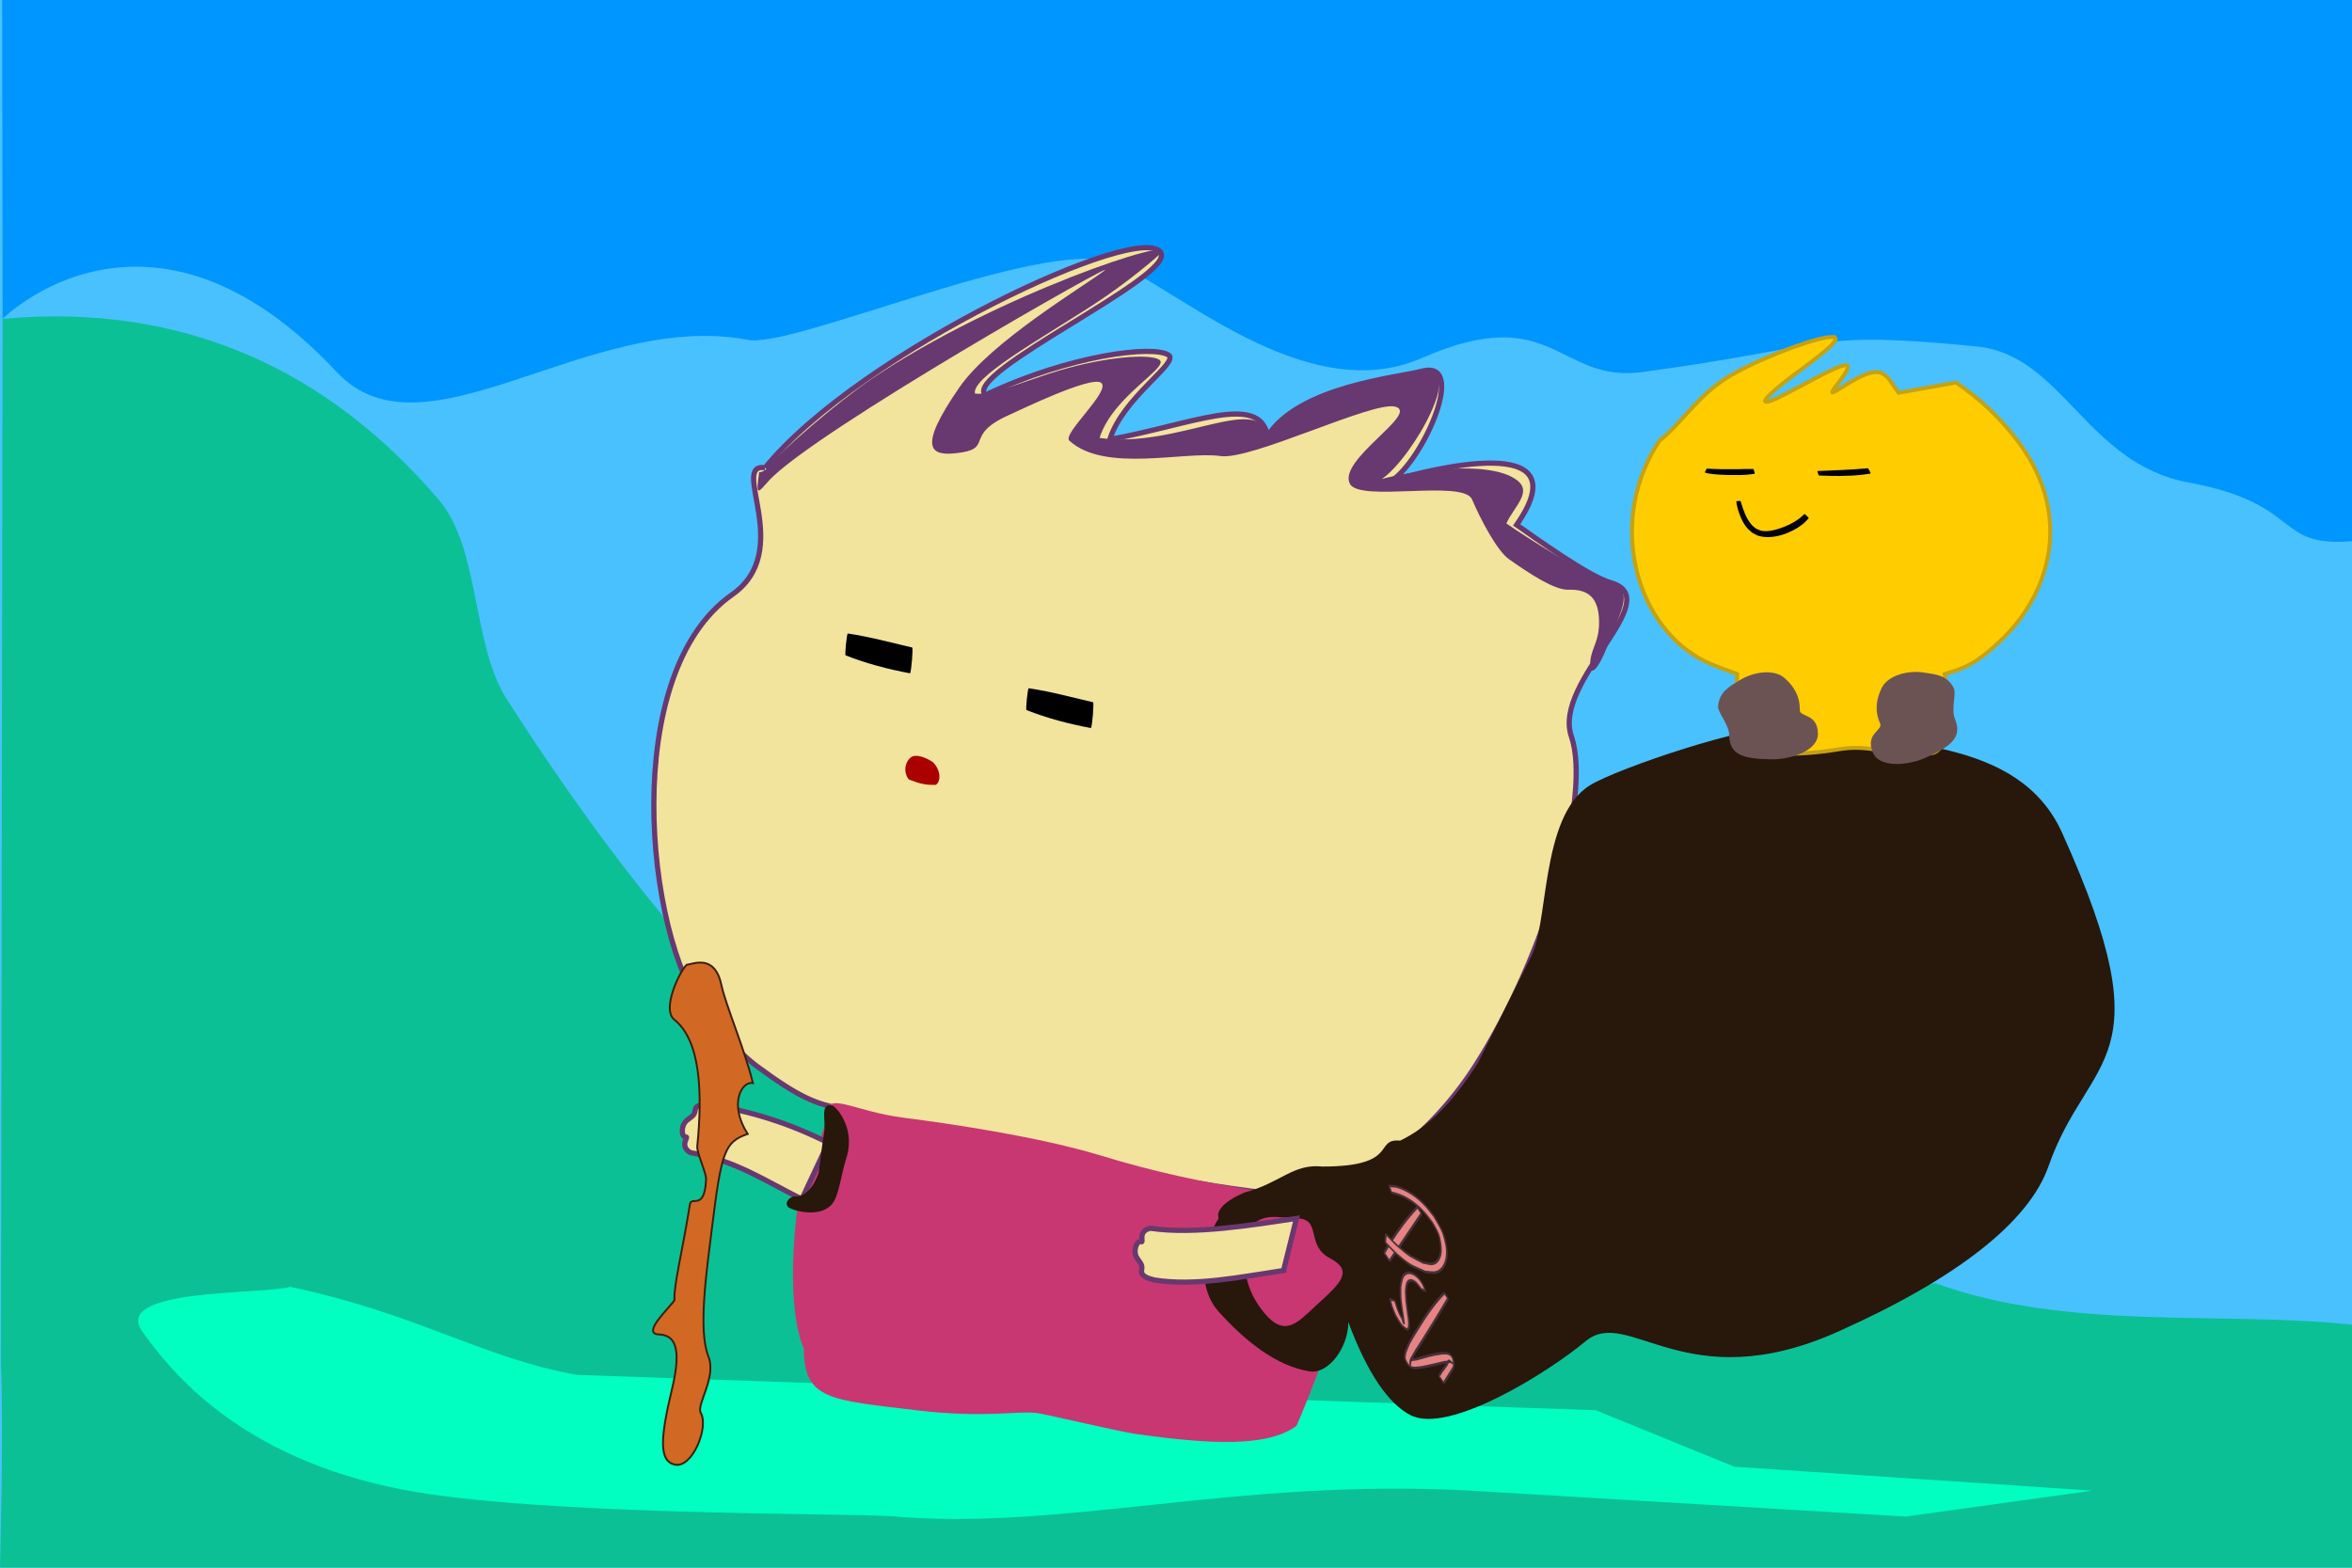 <?xml version="1.0" encoding="UTF-8" standalone="no"?>
<svg
   xmlns:dc="http://purl.org/dc/elements/1.1/"
   xmlns:cc="http://creativecommons.org/ns#"
   xmlns:rdf="http://www.w3.org/1999/02/22-rdf-syntax-ns#"
   xmlns:svg="http://www.w3.org/2000/svg"
   xmlns="http://www.w3.org/2000/svg"
   xmlns:sodipodi="http://sodipodi.sourceforge.net/DTD/sodipodi-0.dtd"
   xmlns:inkscape="http://www.inkscape.org/namespaces/inkscape"
   width="120mm"
   height="80mm"
   viewBox="0 0 120 80"
   version="1.1"
   id="svg877"
   inkscape:version="1.0.1 (3bc2e813f5, 2020-09-07)"
   sodipodi:docname="05hiking.svg">
  <defs
     id="defs871" />
  <sodipodi:namedview
     id="base"
     pagecolor="#ffffff"
     bordercolor="#666666"
     borderopacity="1.0"
     inkscape:pageopacity="0.0"
     inkscape:pageshadow="2"
     inkscape:zoom="1.4142136"
     inkscape:cx="281.98979"
     inkscape:cy="177.84876"
     inkscape:document-units="mm"
     inkscape:current-layer="layer18"
     inkscape:document-rotation="0"
     showgrid="false"
     inkscape:window-width="1920"
     inkscape:window-height="1001"
     inkscape:window-x="-9"
     inkscape:window-y="-9"
     inkscape:window-maximized="1">
    <inkscape:grid
       type="xygrid"
       id="grid1440" />
  </sodipodi:namedview>
  <g
     inkscape:groupmode="layer"
     id="layer13"
     inkscape:label="bg"
     style="display:inline"
     sodipodi:insensitive="true">
    <rect
       style="fill:#49c1ff;fill-opacity:1;fill-rule:evenodd;stroke-width:0.265"
       id="rect5024"
       width="120"
       height="80"
       x="0"
       y="0" />
  </g>
  <g
     inkscape:groupmode="layer"
     id="layer18"
     inkscape:label="bg 1"
     style="display:inline"
     sodipodi:insensitive="true">
    <path
       id="rect10121"
       style="fill:#0096ff;fill-opacity:1;fill-rule:evenodd;stroke-width:0.265"
       d="M 0.109,0 H 120 v 27.617 c -4.01,0.332 -2.469,-1.914 -8.341,-2.995 -5.225,-0.962 -6.427,-6.515 -10.81,-6.943 -8.567,-0.836 -7.101,-0.041 -17.046,1.306 C 79.486,19.57 79.265,15.32 72.541,18.27 66.543,20.902 59.795,14.446 56.75,13.387 53.116,12.124 40.204,17.904 38.1,17.33 29.999,15.853 21.642,23.758 17.186,18.991 7.612,8.75 0.132,16.272 0.132,16.272 Z"
       sodipodi:nodetypes="cccssssscscc" />
  </g>
  <g
     inkscape:groupmode="layer"
     id="layer8"
     inkscape:label="moutain"
     style="display:inline"
     sodipodi:insensitive="true">
    <path
       id="rect913"
       style="fill:#0cc096;fill-opacity:1;fill-rule:evenodd;stroke-width:0.265"
       d="M 0.132,16.272 C 9.4,15.411 16.813,18.949 22.397,25.518 c 2.115,2.488 1.663,7.357 3.464,10.17 6.344,9.905 13.488,18.44 19.244,20.933 8.608,3.728 12.6,-0.181 20.297,6.145 11.345,0.856 15.009,4.68 33.349,2.718 C 105.53,67.947 113.369,66.882 120,67.601 V 80 H 0 c 0,0 0.192,-7.285 0.045,-10.305 z"
       sodipodi:nodetypes="csssccccccc" />
    <path
       id="rect1146"
       style="fill:#00ffc0;fill-opacity:1;fill-rule:evenodd;stroke-width:0.265"
       d="m 29.453,70.162 51.962,1.803 7.074,2.883 18.27,1.22 -9.525,1.323 -22.225,-1.323 C 63.038,75.412 54.238,78.151 45.472,77.373 42.818,77.21 27.382,77.333 20.565,76.02 12.215,74.411 8.722,69.986 7.271,67.964 5.664,65.728 13.319,66.076 14.806,65.669 c 6.521,1.375 9.894,3.668 14.647,4.492 z"
       sodipodi:nodetypes="cccccccsscc" />
  </g>
  <g
     inkscape:groupmode="layer"
     id="layer19"
     inkscape:label="bf"
     style="display:inline"
     sodipodi:insensitive="true">
    <path
       id="rect1445-5"
       style="display:inline;fill:#f2e39d;fill-opacity:1;fill-rule:evenodd;stroke:#683870;stroke-width:0.265;stroke-miterlimit:4;stroke-dasharray:none;stroke-opacity:1"
       d="m 39.033,23.87 c 4.881,-5.973 19.381,-12.698 20.202,-10.952 0.59,1.256 -10.095,6.118 -8.966,7.242 4.309,-2.046 8.578,-2.561 9.353,-2.04 0.566,0.38 -2.321,2.145 -2.998,4.303 4.118,-0.737 7.666,-2.414 8.045,-0.164 1.609,-2.54 6.653,-2.986 7.858,-3.313 2.363,-0.64 0.127,4.453 -1.503,5.576 1.805,-0.533 9.736,-2.592 6.355,2.263 0.928,0.646 3.647,2.617 4.812,2.954 2.893,0.838 -2.989,5.011 -2.019,7.839 1.029,3.003 -1.264,11.12 -4.885,16.795 -2.297,3.6 -5.523,5.742 -7.508,6.49 -2.746,1.035 -23.424,-4.058 -24.821,-4.289 -1.281,-0.211 -2.187,-0.569 -4.352,-2.173 -0.461,-0.341 -1.635,-1.383 -2.677,-2.758 -3.001,-3.96 -4.326,-17.27 1.421,-21.296 3.207,-2.247 -0.147,-6.746 1.685,-6.479 z"
       sodipodi:nodetypes="cscsccsccssssssssc" />
    <path
       style="display:inline;fill:#000000;fill-opacity:1;stroke:none;stroke-width:0.208;stroke-linecap:square;stroke-miterlimit:4;stroke-dasharray:none;stroke-opacity:1;paint-order:fill markers stroke"
       id="path931-7"
       d="m 43.142,33.442 c 1.064,0.421 2.166,0.707 3.287,0.917 0.062,-0.011 0.171,-1.328 0.109,-1.317 v 0 c -1.091,-0.251 -2.171,-0.552 -3.284,-0.713 -0.052,0.007 -0.163,1.12 -0.111,1.113 z" />
    <path
       style="display:inline;fill:#000000;fill-opacity:1;stroke:none;stroke-width:0.208;stroke-linecap:square;stroke-miterlimit:4;stroke-dasharray:none;stroke-opacity:1;paint-order:fill markers stroke"
       id="path931-3-2"
       d="m 52.371,36.235 c 1.064,0.421 2.166,0.707 3.287,0.917 0.062,-0.011 0.171,-1.328 0.109,-1.317 v 0 c -1.091,-0.251 -2.171,-0.552 -3.284,-0.713 -0.052,0.007 -0.163,1.12 -0.111,1.113 z" />
    <path
       style="display:inline;fill:#aa0000;fill-opacity:1;stroke:none;stroke-width:0.267;stroke-linecap:square;stroke-miterlimit:4;stroke-dasharray:none;stroke-opacity:1;paint-order:fill markers stroke"
       id="path929-0-7"
       d="m 46.37,39.776 c 0.468,0.176 0.771,0.298 1.381,0.275 0.287,-0.206 0.223,-0.807 -0.165,-1.167 0,0 -0.652,-0.44 -1.038,-0.278 -0.279,0.113 -0.545,0.714 -0.178,1.17 z"
       sodipodi:nodetypes="ccscc" />
    <path
       id="rect1445-2-6"
       style="display:inline;fill:#c83771;fill-opacity:1;fill-rule:evenodd;stroke-width:0.265"
       d="m 68.792,61.648 c 1.375,0.351 0.544,0.599 0.336,1.916 -0.62,3.911 -3.225,9.774 -2.981,9.197 -1.5,1.118 -4.498,0.926 -8.086,0.432 -0.968,-0.133 -4.566,-0.998 -5.113,-1.078 -0.978,-0.143 -2.661,0.271 -6.145,-0.144 -4.47,-0.533 -5.793,-0.533 -5.793,-3.179 0,0 -0.94,-1.682 -0.372,-6.805 0.183,-1.65 1.431,-3.933 1.603,-5.338 0.105,-0.859 1.457,0.081 3.858,0.388 2.51,0.322 6.994,0.992 10.066,1.933 5.548,1.7 10.16,2.048 10.429,2.117 z"
       sodipodi:nodetypes="sscssscssssss" />
    <path
       id="rect1445-7-4"
       style="fill:#683870;fill-opacity:1;fill-rule:evenodd;stroke-width:0.265"
       d="m 38.733,24.094 c 0.129,0.019 0.354,-0.106 0.525,-0.328 0.577,-0.748 3.447,-3.234 5.243,-4.45 6.313,-4.275 15.787,-7.378 14.733,-6.397 -0.206,0.191 -1.667,1.487 -3.62,2.742 -2.7,1.736 -6.063,3.62 -5.87,4.424 0.833,0.122 2.726,-0.713 4.314,-1.182 2.401,-0.711 4.623,-0.86 5.09,-0.547 0.566,0.38 -2.371,1.834 -3.049,3.992 3.927,0.572 8.189,-2.338 8.569,-0.088 1.609,-2.54 6.653,-2.986 7.858,-3.313 2.363,-0.64 -0.397,4.377 -2.027,5.5 1.17,-0.346 5.439,-1.056 6.9,0.058 0.792,0.604 -0.135,1.325 -0.545,2.206 0.928,0.646 4.101,2.683 5.265,3.02 1.367,0.396 0.484,1.561 -0.073,3.132 -0.432,1.217 -1,1.872 -0.907,0.872 0.065,-0.699 0.476,-1.012 0.445,-2.087 -0.032,-1.15 -0.557,-1.587 -1.554,-1.554 -0.72,0.024 -1.972,-0.808 -3.038,-1.555 -0.607,-0.426 -1.446,-2.019 -1.888,-3.054 -0.442,-1.034 -5.718,0.162 -6.229,-0.792 -0.653,-1.218 3.569,-3.599 2.316,-3.941 -1.133,-0.309 -7.344,2.746 -8.917,2.52 -1.846,-0.265 -5.914,0.873 -7.718,-0.788 -0.373,-0.343 2.161,-2.56 1.621,-2.951 -0.512,-0.372 -4.14,1.395 -4.734,1.662 -2.323,1.045 -0.678,1.717 -2.668,1.932 -1.259,0.136 -2.022,-0.191 0.18,-3.367 1.605,-2.315 6.238,-5.084 7.376,-5.936 1.079,-0.808 -14.898,8.259 -17.109,10.713 -0.534,0.593 -0.68,0.868 -0.489,-0.441 z"
       sodipodi:nodetypes="csssscssccscscsssssssssssssssssc" />
  </g>
  <g
     inkscape:groupmode="layer"
     id="layer7"
     inkscape:label="hand1"
     style="display:inline"
     sodipodi:insensitive="true">
    <path
       id="rect859"
       style="display:inline;fill:#f2e39d;fill-opacity:1;fill-rule:evenodd;stroke:#683870;stroke-width:0.265;stroke-opacity:1"
       d="m 42.032,58.795 -1.122,2.396 c -1.966,-0.98 -3.413,-1.982 -5.688,-2.372 -0.602,-0.363 -0.041,-0.825 -0.238,-0.799 -0.201,0.026 -0.282,-0.561 0.064,-0.852 0.205,-0.173 0.384,-0.217 0.417,-0.503 0.036,-0.316 0.405,-0.313 0.77,-0.29 2.101,0.342 4.003,0.928 6.02,1.941 z"
       sodipodi:nodetypes="cccsssccc" />
  </g>
  <g
     inkscape:groupmode="layer"
     id="layer6"
     inkscape:label="bag"
     style="display:inline"
     sodipodi:insensitive="true">
    <path
       id="rect870"
       style="fill:#28170b;fill-opacity:1;fill-rule:evenodd;stroke:none;stroke-width:0.156;stroke-miterlimit:4;stroke-dasharray:none;stroke-opacity:1"
       d="m 63.159,63.346 c 0.603,0.706 -0.07,1.936 1.342,3.649 1.086,1.317 1.748,0.441 2.675,-0.401 1.237,-1.124 1.905,-1.741 0.675,-2.388 -1.264,-0.666 -0.383,-2.03 -1.706,-2.03 -1.591,-0.114 -1.88,-0.293 -2.987,1.169 l -0.982,-1.169 c 0,0 -0.341,-0.608 1.323,-1.323 1.804,-0.468 2.484,-1.491 3.969,-1.323 3.969,0 2.589,-1.442 3.969,-1.323 1.507,-0.728 2.726,-2.011 3.969,-3.969 l 2.646,-5.292 c 0.997,-1.616 0.482,-7.283 3.077,-8.878 1.405,-0.863 8.173,-3.151 9.88,-2.919 5.79,0.786 12.017,0.52 14.197,5.345 5.38,11.905 1.333,11.208 -0.696,17.036 -0.998,2.821 -4.633,5.698 -10.74,8.428 -7.781,3.478 -10.69,-1.339 -12.872,0.486 -1.885,1.576 -6.989,4.783 -8.938,3.77 -1.098,-0.571 -2.179,-2.087 -3.169,-4.747 0,1.323 -1.03,2.661 -1.962,2.517 -1.742,-0.268 -3.36,-1.616 -4.641,-3.037 -1.243,-1.378 -0.756,-3.646 -0.011,-4.772 z"
       sodipodi:nodetypes="csssccccccccssscssscsscc" />
    <path
       id="rect870-8"
       style="fill:#28170b;fill-opacity:1;fill-rule:evenodd;stroke:none;stroke-width:0.1;stroke-miterlimit:4;stroke-dasharray:none;stroke-opacity:1"
       d="m 40.553,61.055 c -0.232,-0.015 -0.573,0.318 -0.337,0.541 0.178,0.169 1.668,0.623 2.279,-0.208 0.31,-0.421 0.455,-1.595 0.671,-2.241 0.201,-0.602 0.172,-1.138 0.049,-1.573 -0.2,-0.706 -0.647,-1.145 -0.759,-1.163 -0.646,-0.103 -0.304,0.724 -0.408,1.377 -0.124,0.781 -0.224,1.617 -0.28,2.065 0,0 -0.393,1.254 -1.214,1.202 z"
       sodipodi:nodetypes="sssssssss" />
    <g
       id="g1779"
       transform="matrix(0.138,0.311,-0.164,0.073,91.631,72.535)"
       style="display:inline;stroke-width:4.046">
      <path
         style="fill:#e68484;stroke:#453138;stroke-width:0.405;stroke-linecap:square;paint-order:fill markers stroke"
         id="path1767"
         d="m -52.443,73.677 c 0.827,3.817 1.936,7.57 3.243,11.25 0.302,0.85 0.642,1.685 0.963,2.528 0.031,0.103 1.487,-0.33 1.457,-0.434 v 0 c -1.522,-4.525 -2.972,-9.074 -4.494,-13.598 -0.018,-0.083 -1.186,0.172 -1.168,0.254 z" />
      <path
         style="fill:#e68484;stroke:#453138;stroke-width:0.405;stroke-linecap:square;paint-order:fill markers stroke"
         id="path1769"
         d="m -55.979,78.657 c 0.902,-2.487 2.451,-4.794 4.732,-6.218 0.573,-0.358 1.216,-0.59 1.824,-0.884 0.606,-0.089 1.207,-0.302 1.819,-0.266 0.479,0.028 0.942,0.228 1.366,0.453 0.506,0.269 1.012,0.58 1.39,1.01 0.832,0.946 1.246,2.285 1.08,3.537 -0.107,0.807 -0.502,1.548 -0.753,2.322 -1.585,2.366 -1.6,2.72 -3.816,4.639 -0.711,0.615 -1.52,1.106 -2.28,1.66 -0.079,0.078 1.024,1.195 1.103,1.117 v 0 c 0.826,-0.599 1.716,-1.12 2.479,-1.798 2.377,-2.113 2.396,-2.601 3.991,-5.27 0.231,-0.938 0.629,-1.85 0.694,-2.814 0.152,-2.267 -1.12,-4.752 -3.283,-5.649 -2.054,-0.853 -2.659,-0.458 -4.64,-0.074 -0.673,0.352 -1.389,0.631 -2.019,1.055 -1.676,1.13 -3.037,2.808 -3.945,4.603 -0.473,0.935 -0.57,1.464 -0.821,2.414 -0.012,0.076 1.067,0.24 1.078,0.164 z" />
      <path
         style="fill:#e68484;stroke:#453138;stroke-width:0.405;stroke-linecap:square;paint-order:fill markers stroke"
         id="path1771"
         d="m -40.514,81.194 c -0.405,-0.007 -0.818,-0.104 -1.214,-0.02 -1.343,0.282 -2.34,1.61 -2.328,2.97 0.013,1.426 0.641,1.923 1.425,3.021 1.724,1.395 1.262,1.148 3.164,2.199 0.476,0.263 1.577,0.743 2.098,1.169 0.024,0.02 -0.027,0.078 -0.058,0.075 -0.2,-0.022 -0.391,-0.096 -0.586,-0.144 -1.026,0.279 -1.897,0.078 -2.892,-0.157 -0.075,-0.039 -0.628,1.025 -0.553,1.064 v 0 c 0.364,0.114 0.715,0.291 1.093,0.343 1.545,0.209 1.662,0.049 3.046,-0.312 0.322,-0.305 0.777,-0.513 0.966,-0.914 0.277,-0.589 -0.632,-1.236 -0.921,-1.43 -0.421,-0.281 -0.889,-0.484 -1.331,-0.732 -1.88,-1.054 -1.163,-0.614 -2.912,-1.853 -0.604,-0.694 -1.214,-1.14 -1.322,-2.11 -0.074,-0.668 0.235,-1.296 0.729,-1.72 0.167,-0.144 0.769,-0.39 1.06,-0.514 0.066,0.038 0.602,-0.896 0.536,-0.933 z" />
      <path
         style="fill:#e68484;stroke:#453138;stroke-width:0.405;stroke-linecap:square;paint-order:fill markers stroke"
         id="path1773"
         d="m -39.041,76.584 c 0.817,3.908 2.073,7.701 3.435,11.448 0.397,1.092 0.774,2.192 1.227,3.261 0.317,0.748 0.72,1.456 1.08,2.183 0.327,0.292 0.544,0.85 0.981,0.877 1.726,0.105 1.781,-1.642 1.986,-2.732 0.158,-0.84 0.236,-1.694 0.333,-2.544 0.179,-1.576 0.313,-3.157 0.484,-4.734 0.088,-0.492 0.177,-0.983 0.265,-1.475 0.088,-0.091 0.347,-0.368 0.265,-0.272 -0.149,0.174 -0.453,0.277 -0.466,0.506 -0.021,0.39 0.257,0.737 0.378,1.108 1.03,3.166 -0.052,0.008 1.066,3.215 0.026,0.09 1.304,-0.28 1.278,-0.371 v 0 c -0.142,-0.407 -0.997,-2.866 -1.155,-3.251 -0.189,-0.46 -0.274,-1.009 -0.639,-1.347 -0.853,-0.791 -1.567,-0.781 -2.006,0.177 -0.224,0.488 -0.268,1.041 -0.403,1.561 -0.104,0.73 -0.228,1.458 -0.313,2.19 -0.214,1.857 -0.263,3.169 -0.427,5.023 -0.048,0.54 -0.243,1.08 -0.17,1.617 0.034,0.247 0.687,0.704 0.471,0.581 -0.243,-0.139 -0.371,-0.42 -0.557,-0.63 -1.458,-3.722 -0.312,-0.712 -1.985,-5.443 -1.329,-3.757 -2.687,-7.505 -4.091,-11.235 -0.02,-0.073 -1.058,0.214 -1.038,0.287 z" />
    </g>
  </g>
  <g
     inkscape:groupmode="layer"
     id="layer10"
     inkscape:label="pet"
     style="display:inline"
     sodipodi:insensitive="true">
    <path
       id="path1064-0"
       style="display:inline;fill:#ffcc00;fill-opacity:1;fill-rule:nonzero;stroke:#c5a212;stroke-width:0.2;stroke-linecap:butt;stroke-linejoin:miter;stroke-miterlimit:4;stroke-dasharray:none;stroke-opacity:1"
       d="m 93.484,17.198 c -0.664,-0.025 -3.19,0.868 -4.947,1.825 -1.874,1.021 -2.548,2.403 -3.871,3.467 -2.646,3.969 -1.323,9.26 2.102,11.143 0.563,0.309 1.378,0.582 1.867,0.763 -0.146,2.725 -0.374,4.016 0.504,4.023 1.386,0.011 2.482,0.18 4.689,-0.183 1.469,-0.242 1.919,0.196 4.614,0.209 1.418,0.007 0.776,-4.048 0.776,-4.048 1.221,-0.338 1.793,-0.712 2.805,-1.654 2.487,-2.314 3.81,-6.283 1.021,-10.107 -0.95,-1.303 -2.119,-2.368 -3.253,-3.115 l -2.922,0.524 c -0.34,-0.422 -0.572,-1.068 -1.165,-1.059 -0.77,0.011 -2.151,1.127 -2.225,1.037 -0.074,-0.089 1.159,-1.383 0.696,-1.389 -0.462,-0.006 -2.619,1.277 -3.556,1.707 -0.937,0.43 -0.653,0.006 0.431,-0.842 1.085,-0.848 2.971,-2.12 2.539,-2.281 -0.027,-0.01 -0.063,-0.016 -0.107,-0.018 z"
       sodipodi:nodetypes="sscscssscssccssssssss" />
    <path
       style="display:inline;opacity:1;fill:#000000;fill-opacity:1;fill-rule:nonzero;stroke:none;stroke-width:0.053;stroke-linecap:round;stroke-linejoin:round;stroke-miterlimit:4;stroke-dasharray:none;stroke-opacity:1;paint-order:fill markers stroke"
       id="path3874-6-9"
       d="m 86.982,24.118 c 0.043,0.012 0.085,0.025 0.129,0.034 0.15,0.03 0.328,0.048 0.478,0.06 0.379,0.03 0.756,0.033 1.136,0.03 0.268,-5.29e-4 0.535,-0.023 0.8,-0.062 0.016,-0.006 -0.053,-0.253 -0.069,-0.248 v 0 c -0.268,-0.007 -0.535,0.003 -0.803,0.012 -0.524,0.009 -1.047,4.24e-4 -1.57,-0.03 -0.013,-0.008 -0.112,0.196 -0.099,0.204 z" />
    <path
       style="display:inline;opacity:1;fill:#000000;fill-opacity:1;fill-rule:nonzero;stroke:none;stroke-width:0.063;stroke-linecap:round;stroke-linejoin:round;stroke-miterlimit:4;stroke-dasharray:none;stroke-opacity:1;paint-order:fill markers stroke"
       id="path3876-7-4"
       d="m 92.808,24.265 c 0.737,0.033 1.482,0.041 2.214,-0.039 0.139,-0.015 0.276,-0.04 0.414,-0.06 0.025,-0.008 -0.115,-0.277 -0.14,-0.269 v 0 c -0.852,0.074 -1.708,0.109 -2.565,0.141 -0.021,0.005 0.056,0.232 0.077,0.228 z" />
    <path
       style="display:inline;opacity:1;fill:#000000;fill-opacity:1;fill-rule:nonzero;stroke:none;stroke-width:0.053;stroke-linecap:round;stroke-linejoin:round;stroke-miterlimit:4;stroke-dasharray:none;stroke-opacity:1;paint-order:fill markers stroke"
       id="path3878-9-5"
       d="m 88.586,25.588 c 0.009,0.057 0.014,0.114 0.026,0.171 0.083,0.395 0.26,0.862 0.511,1.165 0.079,0.095 0.176,0.169 0.264,0.253 0.123,0.059 0.238,0.144 0.37,0.178 0.714,0.184 1.61,-0.136 2.194,-0.587 0.121,-0.093 0.22,-0.215 0.331,-0.322 0.014,-0.017 -0.206,-0.23 -0.22,-0.214 v 0 c -0.104,0.089 -0.2,0.189 -0.311,0.267 -0.303,0.212 -0.615,0.356 -0.959,0.472 -0.27,0.09 -0.595,0.162 -0.881,0.123 -0.111,-0.015 -0.211,-0.077 -0.317,-0.116 -0.077,-0.069 -0.163,-0.127 -0.232,-0.206 -0.272,-0.31 -0.439,-0.797 -0.557,-1.201 -10e-4,-0.017 -0.219,-1.4e-4 -0.218,0.017 z" />
    <path
       id="path4493-5"
       style="display:inline;fill:#6c5353;fill-opacity:1;fill-rule:nonzero;stroke:none;stroke-width:0.162;stroke-linecap:square;stroke-miterlimit:4;stroke-dasharray:none;stroke-opacity:1;paint-order:fill markers stroke"
       d="m 91.827,36.195 c -0.061,0.43 0.909,0.165 0.924,1.24 0.013,0.91 -1.449,1.312 -2.276,1.312 -1.63,0 -2.237,-0.271 -2.25,-1.23 -0.007,-0.535 -0.586,-1.16 -0.566,-1.464 0.05,-0.752 0.579,-1.017 1.096,-1.338 0.716,-0.444 1.751,-0.585 2.289,-0.118 0.503,0.437 0.784,0.946 0.784,1.597 z"
       sodipodi:nodetypes="sssssssss" />
    <path
       id="path4493-0-81"
       style="display:inline;fill:#6c5353;fill-opacity:1;fill-rule:nonzero;stroke:none;stroke-width:0.162;stroke-linecap:square;stroke-miterlimit:4;stroke-dasharray:none;stroke-opacity:1;paint-order:fill markers stroke"
       d="m 95.91,36.89 c 0.226,0.371 -0.77,0.51 -0.36,1.504 0.347,0.841 1.849,0.635 2.609,0.309 1.498,-0.642 1.949,-1.13 1.583,-2.017 -0.204,-0.495 0.082,-1.297 -0.056,-1.568 -0.343,-0.672 -0.933,-0.706 -1.535,-0.798 -0.833,-0.127 -1.84,0.152 -2.15,0.794 -0.29,0.6 -0.347,1.178 -0.091,1.776 z"
       sodipodi:nodetypes="sssssssss"
       inkscape:transform-center-x="0.033072917"
       inkscape:transform-center-y="-0.16536458" />
  </g>
  <g
     inkscape:groupmode="layer"
     id="layer2"
     inkscape:label="hand"
     style="display:inline"
     sodipodi:insensitive="true">
    <path
       id="rect859-4"
       style="fill:#f2e39d;fill-opacity:1;fill-rule:evenodd;stroke:#683870;stroke-width:0.265;stroke-opacity:1"
       d="m 65.486,64.834 0.66,-2.657 c -2.173,0.318 -5.175,0.84 -7.458,0.502 -0.685,0.157 -0.296,0.771 -0.475,0.685 -0.182,-0.087 -0.443,0.445 -0.205,0.83 0.141,0.228 0.297,0.326 0.239,0.608 -0.064,0.311 0.288,0.424 0.642,0.516 2.103,0.33 4.364,-0.15 6.597,-0.483 z"
       sodipodi:nodetypes="cccsssccc"
       inkscape:transform-center-x="3.6268615"
       inkscape:transform-center-y="-1.8617552" />
  </g>
  <g
     inkscape:groupmode="layer"
     id="layer9"
     inkscape:label="wand"
     style="display:inline"
     sodipodi:insensitive="true">
    <path
       id="rect2140"
       style="fill:#d16924;fill-opacity:1;fill-rule:evenodd;stroke:#3a1f0d;stroke-width:0.096;stroke-miterlimit:4;stroke-dasharray:none;stroke-opacity:1"
       d="m 34.286,70.886 c 0.538,-2.245 0.083,-2.757 -0.68,-2.79 -0.906,-0.039 0.608,-1.412 0.806,-1.748 -0.044,-0.774 0.398,-2.428 0.786,-4.881 0.076,-0.478 0.745,0.372 0.827,-1.277 0.017,-0.334 -0.483,-1.362 -0.45,-1.691 0.274,-2.754 0.167,-5.401 -1.17,-6.463 -0.666,-0.529 0.278,-2.479 0.625,-2.8 0.35,-0.036 1.44,-0.58 1.783,1.056 0.207,0.985 1.211,3.339 1.6,4.98 -0.56,-0.121 -1.253,1.056 -0.267,2.595 -1.186,0.407 -1.338,0.915 -1.821,4.791 -0.284,2.28 -0.71,5.233 -0.185,6.556 0.434,1.093 -0.631,2.456 -0.384,2.892 0.418,0.737 -0.438,2.826 -1.32,2.635 -0.806,-0.175 -0.766,-1.284 -0.15,-3.855 z"
       sodipodi:nodetypes="sscsssscsccsssss" />
  </g>
</svg>
